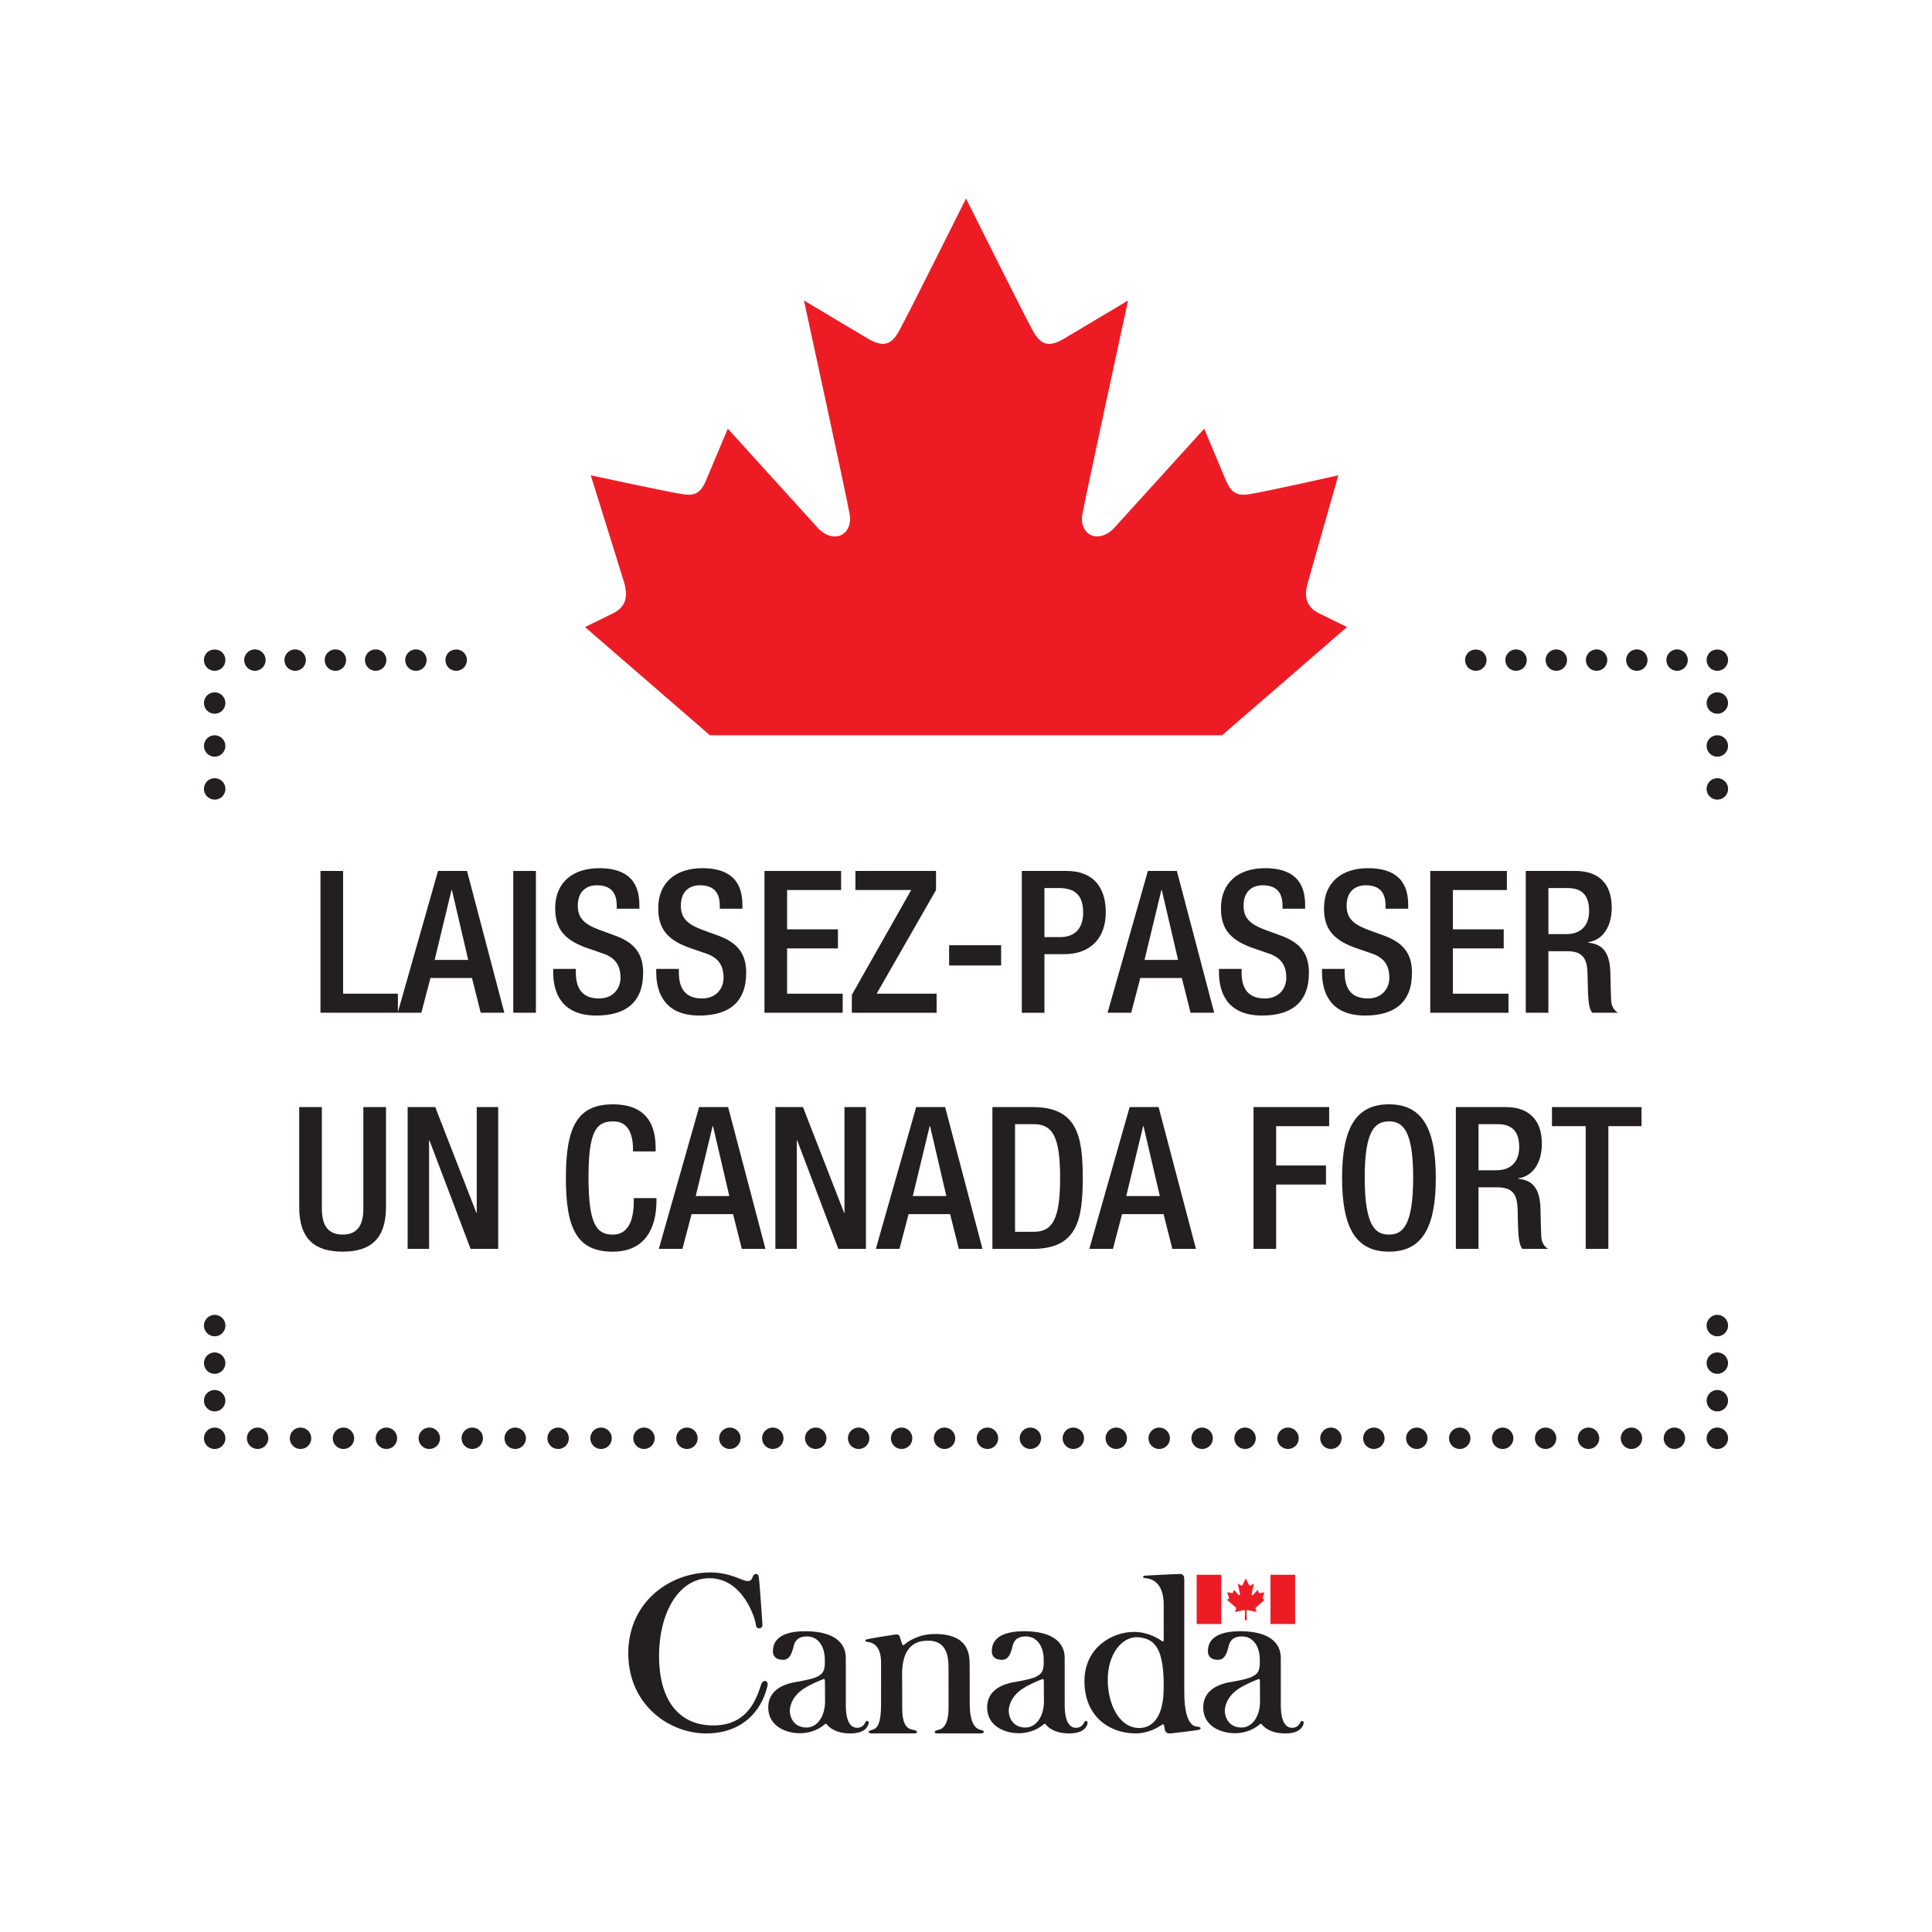 <?xml version="1.0" encoding="UTF-8"?><svg id="b" xmlns="http://www.w3.org/2000/svg" width="150" height="150" viewBox="0 0 150 150"><defs><style>.d{fill:#231f20;}.e{fill:#fff;}.f{fill:#ed1c24;}</style></defs><g id="c"><rect class="e" width="150" height="150"/><path class="d" d="M91.946,122.592c0-.109-.014-.396-.346-.391-.332.005-2.538.118-2.693.132-.155.014-.273.168-.005.191.269.023,1.447.118,1.447,2.061,0,.13.009,7.511-.004,6.373.029,2.363-.883,3.206-1.897,3.203-1.596-.005-2.443-1.915-2.443-3.744,0-2.029,1.13-3.373,2.338-3.303,1.646.096,1.996,1.444,2.002,3.839l.007-3.975c.007.484.007.555-.211.387-.179-.138-1.024-.661-2.083-.664-1.733-.004-3.862,1.231-3.862,3.826,0,2.748,1.947,4.053,3.967,4.053.983,0,1.681-.44,1.929-.591.28-.171.256-.158.307.096.04.196.016.546.512.496.564-.057,1.86-.218,2.133-.273.261-.052.199-.223-.037-.25-.161-.019-1.06.087-1.06-2.697v-8.766Z"/><path class="d" d="M57.687,122.667c.137.048.559.211.693-.105.133-.316.047-.1.092-.205.067-.156.38-.287.44.078.061.365.275,3.522.285,3.691.022.372-.48.409-.508.042-.036-.487-1.011-3.69-3.672-3.636-2.372.049-3.934,2.792-3.842,6.34.086,3.316,1.685,5.144,4.307,5.09,2.526-.052,3.229-1.973,3.601-3.148.154-.487.607-.351.501.093-.467,1.961-1.949,3.621-4.63,3.675-2.931.06-6.093-2.155-6.173-6.069-.082-4.03,3.102-6.364,6.245-6.428,1.331-.027,2.193.418,2.659.582Z"/><rect class="f" x="92.909" y="122.264" width="1.912" height="3.824"/><path class="f" d="M96.807,125.794s-.026-.644-.026-.709.054-.086.118-.072c.064.014.666.136.666.136,0,0-.046-.13-.078-.227-.032-.096.01-.114.032-.134l.673-.583-.106-.052c-.064-.03-.054-.084-.044-.12l.117-.412s-.28.063-.346.073c-.052.008-.07-.016-.087-.052l-.084-.201-.351.387c-.066.06-.13.014-.118-.056.011-.064.176-.825.176-.825,0,0-.182.108-.243.145-.06.036-.092.03-.124-.028-.032-.058-.258-.51-.258-.51h.001s-.225.452-.258.51c-.032.058-.064.064-.124.028-.06-.036-.243-.145-.243-.145,0,0,.166.761.176.825.012.07-.052.117-.118.056l-.351-.387-.084.201c-.016.036-.034.06-.086.052-.065-.01-.357-.073-.357-.073l.128.412c.01.036.02.09-.044.12l-.107.052.673.583c.022.02.064.038.032.134-.032.096-.079.227-.079.227,0,0,.602-.122.667-.136.064-.014.118.008.118.072s-.026.709-.026.709h.165Z"/><rect class="f" x="98.641" y="122.264" width="1.912" height="3.824"/><path class="d" d="M64.04,128.906c.019.8-.124,1.04-.616,1.283-.45.222-1.71.409-1.87.445-.509.116-1.939.479-1.908,1.978.031,1.48,1.495,1.98,2.517,1.955.991-.024,1.571-.45,1.83-.659.153-.124.14-.093.268.049.142.158.634.631,1.772.626,1.156-.005,1.329-.552,1.395-.721.09-.226-.152-.349-.239-.145-.145.34-.437.431-.637.429-.223-.002-.878-.055-.883-1.746,0,0-.001-3.484-.001-3.687,0-1.136-.867-2.065-3.161-2.065-2.469,0-2.481,1.216-2.497,1.518-.018.342.161.702.781.704.559.002.691-.606.771-.839.083-.243.1-.993,1.097-.977.852,0,1.38.75,1.38,1.819l.018,3.225c0,1.128-.582,2.028-1.44,2.028-1.032-.003-1.286-.861-1.296-1.266-.01-.405.212-1.252,1.23-1.841,0,0,.472-.305,1.377-.651.082-.018.119-.004.119.188l-.007-1.651Z"/><path class="d" d="M81.035,128.906c.019.8-.124,1.04-.616,1.283-.449.222-1.71.409-1.87.445-.509.116-1.939.479-1.908,1.978.031,1.48,1.495,1.98,2.517,1.955.991-.024,1.571-.45,1.83-.659.153-.124.14-.093.268.049.141.158.634.631,1.772.626,1.156-.005,1.328-.552,1.395-.721.09-.226-.152-.349-.239-.145-.145.34-.437.431-.637.429-.222-.002-.878-.055-.883-1.746,0,0-.001-3.484-.002-3.687,0-1.136-.867-2.065-3.161-2.065-2.469,0-2.481,1.216-2.497,1.518-.018.342.161.702.781.704.56.002.692-.606.771-.839.083-.243.099-.993,1.097-.977.853,0,1.38.75,1.38,1.819l.019,3.225c0,1.128-.582,2.028-1.44,2.028-1.032-.003-1.286-.861-1.296-1.266-.009-.405.212-1.252,1.23-1.841,0,0,.473-.305,1.377-.651.082-.018.12-.004.12.188l-.007-1.651Z"/><path class="d" d="M97.812,128.906c.019.8-.124,1.04-.616,1.283-.449.222-1.71.409-1.87.445-.508.116-1.939.479-1.908,1.978.031,1.48,1.495,1.98,2.517,1.955.991-.024,1.571-.45,1.83-.659.153-.124.14-.093.268.049.142.158.634.631,1.772.626,1.156-.005,1.329-.552,1.396-.721.089-.226-.152-.349-.239-.145-.145.34-.437.431-.637.429-.223-.002-.878-.055-.883-1.746,0,0-.001-3.484-.001-3.687,0-1.136-.867-2.065-3.161-2.065-2.469,0-2.481,1.216-2.498,1.518-.018.342.161.702.781.704.56.002.692-.606.771-.839.083-.243.1-.993,1.097-.977.852,0,1.38.75,1.38,1.819l.018,3.225c0,1.128-.582,2.028-1.44,2.028-1.032-.003-1.286-.861-1.296-1.266-.009-.405.212-1.252,1.23-1.841,0,0,.473-.305,1.378-.651.082-.018.119-.004.119.188l-.007-1.651Z"/><path class="d" d="M73.646,132.546c.001,1.267-.368,1.678-.8,1.763-.4.079-.315.272-.128.271.083-.001,3.394.004,3.399.003.278-0.0.469-.178-.024-.291-.301-.069-.803-.411-.803-2.004l-.007-2.946c-.005-.704.073-2.479-2.695-2.479-1.414,0-2.242.717-2.324.781-.127.099-.182.146-.238-.042-.043-.143-.119-.382-.161-.506-.043-.124-.094-.229-.363-.191s-1.882.292-2.15.359-.197.18-.003.212c.194.032,1.062.103,1.057,1.608-.005,1.505-.002,3.149-.002,3.149.009,1.816-.377,1.984-.712,2.076-.437.121-.233.272-.024.273.005.001,3.261-.002,3.344-.003.224-.004.322-.205-.127-.28-.434-.073-.846-.327-.837-1.754.001-.141 0-1.722-.004-2.011-.011-.756-.189-3.13,1.952-3.15,1.494-.048,1.638,1.2,1.646,2.029l.003,3.132Z"/><path class="d" d="M35.417,52.083c-.217,0-.433-.087-.592-.242-.154-.158-.241-.371-.241-.592,0-.054.004-.108.017-.163.012-.054.025-.104.046-.154.021-.05.05-.1.079-.146s.062-.087.1-.125c.312-.312.875-.312,1.179,0,.042.037.075.079.104.125.029.046.058.096.079.146.021.05.038.1.046.154.012.054.017.109.017.163,0,.221-.087.433-.246.592-.154.154-.367.242-.587.242Z"/><path class="d" d="M31.458,51.25c0-.459.375-.833.833-.833h0c.462,0,.833.375.833.833h0c0,.462-.371.833-.833.833h0c-.458,0-.833-.371-.833-.833ZM28.333,51.25c0-.459.375-.833.833-.833h0c.458,0,.833.375.833.833h0c0,.462-.375.833-.833.833h0c-.458,0-.833-.371-.833-.833ZM25.208,51.25c0-.459.375-.833.833-.833h0c.458,0,.833.375.833.833h0c0,.462-.375.833-.833.833h0c-.458,0-.833-.371-.833-.833ZM22.083,51.25c0-.459.375-.833.833-.833h0c.462,0,.833.375.833.833h0c0,.462-.371.833-.833.833h0c-.458,0-.833-.371-.833-.833ZM18.958,51.25c0-.459.375-.833.833-.833h0c.458,0,.833.375.833.833h0c0,.462-.375.833-.833.833h0c-.458,0-.833-.371-.833-.833Z"/><path class="d" d="M16.667,52.083c-.217,0-.433-.087-.588-.242-.158-.158-.246-.371-.246-.592,0-.054.004-.108.017-.163.008-.054.025-.104.046-.154.021-.05.05-.1.079-.146s.062-.087.104-.125c.308-.312.867-.312,1.179,0,.037.037.071.079.1.125.033.046.058.096.079.146.021.05.038.1.046.154.012.054.017.109.017.163,0,.221-.087.433-.242.592-.158.154-.375.242-.592.242Z"/><path class="d" d="M15.833,57.917c0-.459.375-.833.833-.833h0c.458,0,.833.375.833.833h0c0,.458-.375.833-.833.833h0c-.458,0-.833-.375-.833-.833ZM15.833,54.583c0-.459.375-.833.833-.833h0c.458,0,.833.375.833.833h0c0,.462-.375.833-.833.833h0c-.458,0-.833-.371-.833-.833Z"/><path class="d" d="M16.667,62.083c-.221,0-.433-.087-.588-.246-.042-.038-.075-.079-.104-.125-.029-.046-.058-.092-.079-.142-.021-.054-.033-.104-.046-.158-.013-.054-.017-.108-.017-.162s.004-.108.017-.163c.012-.054.025-.104.046-.154.021-.05.05-.1.079-.146s.062-.087.104-.125c.037-.037.079-.075.125-.104.046-.029.092-.058.146-.079.05-.021.1-.033.154-.046.108-.021.217-.021.325,0,.054.012.108.025.159.046.05.021.096.05.142.079s.087.067.129.104c.037.037.071.079.1.125.033.046.058.096.079.146.021.05.038.1.046.154.012.054.017.109.017.163s-.004.108-.017.162c-.008.054-.025.104-.046.158-.021.05-.046.096-.079.142-.029.046-.062.087-.1.125-.042.042-.083.075-.129.104-.046.033-.092.058-.142.079-.05.021-.104.037-.159.046-.054.013-.108.017-.162.017Z"/><path class="d" d="M133.333,62.083c-.221,0-.433-.087-.588-.246-.042-.038-.075-.079-.104-.125-.029-.046-.058-.092-.079-.142-.021-.054-.033-.104-.046-.158-.013-.054-.017-.108-.017-.162s.004-.108.017-.163c.012-.054.025-.104.046-.154.021-.05.05-.1.079-.146s.062-.087.104-.125c.037-.037.079-.075.125-.104.046-.029.092-.058.142-.079.054-.021.104-.033.158-.046.108-.021.217-.021.325,0,.054.012.108.025.159.046.05.021.096.05.142.079s.087.067.129.104c.037.037.071.079.1.125.033.046.058.096.079.146.021.05.038.1.046.154.012.054.017.109.017.163s-.004.108-.017.162c-.008.054-.025.104-.046.158-.021.05-.046.096-.079.142-.029.046-.062.087-.1.125-.154.158-.371.246-.592.246Z"/><path class="d" d="M132.5,57.917c0-.459.375-.833.833-.833h0c.458,0,.833.375.833.833h0c0,.458-.375.833-.833.833h0c-.458,0-.833-.375-.833-.833ZM132.5,54.583c0-.459.375-.833.833-.833h0c.458,0,.833.375.833.833h0c0,.462-.375.833-.833.833h0c-.458,0-.833-.371-.833-.833Z"/><path class="d" d="M133.333,52.083c-.217,0-.433-.087-.588-.242-.158-.158-.246-.371-.246-.592,0-.054.004-.108.017-.163.012-.054.025-.104.046-.154.021-.05.05-.1.079-.146s.062-.087.104-.125c.304-.312.867-.312,1.179,0,.037.037.071.079.1.125.033.046.058.096.079.146.021.05.038.1.046.154.012.054.017.109.017.163s-.004.108-.017.162c-.008.054-.025.108-.046.158-.021.05-.046.096-.079.142-.029.046-.062.087-.1.129-.158.154-.375.242-.592.242Z"/><path class="d" d="M129.375,51.25c0-.459.375-.833.833-.833h0c.458,0,.833.375.833.833h0c0,.462-.375.833-.833.833h0c-.458,0-.833-.371-.833-.833ZM126.25,51.25c0-.459.375-.833.833-.833h0c.458,0,.833.375.833.833h0c0,.462-.375.833-.833.833h0c-.458,0-.833-.371-.833-.833ZM123.125,51.25c0-.459.375-.833.833-.833h0c.462,0,.833.375.833.833h0c0,.462-.371.833-.833.833h0c-.458,0-.833-.371-.833-.833ZM120,51.25c0-.459.375-.833.833-.833h0c.458,0,.833.375.833.833h0c0,.462-.375.833-.833.833h0c-.458,0-.833-.371-.833-.833ZM116.875,51.25c0-.459.375-.833.833-.833h0c.458,0,.833.375.833.833h0c0,.462-.375.833-.833.833h0c-.458,0-.833-.371-.833-.833Z"/><path class="d" d="M114.583,52.083c-.217,0-.433-.087-.588-.242-.042-.042-.075-.083-.104-.129-.029-.046-.058-.092-.079-.142-.021-.05-.037-.104-.046-.158-.013-.054-.017-.108-.017-.162s.004-.108.017-.163c.008-.054.025-.104.046-.154.021-.05.05-.1.079-.146s.062-.087.104-.125c.308-.312.871-.312,1.175,0,.042.037.075.079.104.125.033.046.058.096.079.146.021.05.038.1.046.154.012.054.017.109.017.163,0,.221-.087.433-.246.592-.154.154-.367.242-.587.242Z"/><path class="d" d="M16.667,103.75c-.054,0-.108-.004-.163-.017-.054-.009-.104-.025-.154-.046s-.1-.046-.146-.079c-.046-.029-.087-.063-.125-.104-.042-.038-.075-.079-.104-.125-.029-.046-.058-.092-.079-.142-.021-.05-.033-.104-.046-.158-.013-.054-.017-.108-.017-.162,0-.221.087-.433.246-.588.192-.196.479-.283.75-.229.054.012.108.025.159.046.05.021.096.05.142.079s.087.063.125.104c.042.037.075.079.104.125.029.046.058.096.079.146.021.05.038.1.046.154.012.054.017.109.017.163s-.004.108-.017.162c-.008.054-.025.108-.046.158-.021.05-.05.096-.079.142-.029.046-.062.087-.104.125-.037.042-.079.075-.125.104-.046.033-.092.058-.142.079-.05.021-.104.037-.159.046-.054.013-.108.017-.162.017Z"/><path class="d" d="M15.833,108.75c0-.459.375-.833.833-.833h0c.458,0,.833.375.833.833h0c0,.458-.375.833-.833.833h0c-.458,0-.833-.375-.833-.833ZM15.833,105.833c0-.459.375-.833.833-.833h0c.458,0,.833.375.833.833h0c0,.458-.375.833-.833.833h0c-.458,0-.833-.375-.833-.833Z"/><path class="d" d="M16.667,112.5c-.054,0-.108-.004-.163-.017-.054-.009-.104-.025-.154-.046s-.1-.046-.146-.079c-.046-.029-.087-.063-.125-.104-.042-.038-.075-.079-.104-.125-.029-.046-.058-.092-.079-.142-.021-.05-.037-.104-.046-.158-.013-.054-.017-.108-.017-.162,0-.221.087-.433.246-.588.037-.037.079-.075.125-.104.046-.029.096-.058.146-.079.05-.021.1-.033.154-.046.108-.021.217-.021.325,0,.054.012.108.025.159.046.05.021.096.05.142.079s.087.067.125.104c.159.154.246.371.246.588,0,.054-.004.108-.017.162-.008.054-.025.108-.046.158-.021.05-.046.096-.079.142-.029.046-.062.087-.104.125-.037.042-.079.075-.125.104-.046.033-.092.058-.142.079-.05.021-.104.037-.159.046-.054.013-.108.017-.162.017Z"/><path class="d" d="M129.167,111.667c0-.459.375-.833.833-.833h0c.458,0,.833.375.833.833h0c0,.462-.375.833-.833.833h0c-.458,0-.833-.371-.833-.833ZM125.833,111.667c0-.459.375-.833.833-.833h0c.458,0,.833.375.833.833h0c0,.462-.375.833-.833.833h0c-.458,0-.833-.371-.833-.833ZM122.5,111.667c0-.459.375-.833.833-.833h0c.462,0,.833.375.833.833h0c0,.462-.371.833-.833.833h0c-.458,0-.833-.371-.833-.833ZM119.167,111.667c0-.459.375-.833.833-.833h0c.458,0,.833.375.833.833h0c0,.462-.375.833-.833.833h0c-.458,0-.833-.371-.833-.833ZM115.833,111.667c0-.459.375-.833.833-.833h0c.462,0,.833.375.833.833h0c0,.462-.371.833-.833.833h0c-.458,0-.833-.371-.833-.833ZM112.5,111.667c0-.459.375-.833.833-.833h0c.458,0,.833.375.833.833h0c0,.462-.375.833-.833.833h0c-.458,0-.833-.371-.833-.833ZM109.167,111.667c0-.459.375-.833.833-.833h0c.458,0,.833.375.833.833h0c0,.462-.375.833-.833.833h0c-.458,0-.833-.371-.833-.833ZM105.833,111.667c0-.459.371-.833.833-.833h0c.458,0,.833.375.833.833h0c0,.462-.375.833-.833.833h0c-.463,0-.833-.371-.833-.833ZM102.5,111.667c0-.459.375-.833.833-.833h0c.458,0,.833.375.833.833h0c0,.462-.375.833-.833.833h0c-.458,0-.833-.371-.833-.833ZM99.167,111.667c0-.459.375-.833.833-.833h0c.462,0,.833.375.833.833h0c0,.462-.371.833-.833.833h0c-.458,0-.833-.371-.833-.833ZM95.833,111.667c0-.459.375-.833.833-.833h0c.458,0,.833.375.833.833h0c0,.462-.375.833-.833.833h0c-.458,0-.833-.371-.833-.833ZM92.5,111.667c0-.459.375-.833.833-.833h0c.462,0,.833.375.833.833h0c0,.462-.371.833-.833.833h0c-.458,0-.833-.371-.833-.833ZM89.167,111.667c0-.459.375-.833.833-.833h0c.458,0,.833.375.833.833h0c0,.462-.375.833-.833.833h0c-.458,0-.833-.371-.833-.833ZM85.833,111.667c0-.459.375-.833.833-.833h0c.458,0,.833.375.833.833h0c0,.462-.375.833-.833.833h0c-.458,0-.833-.371-.833-.833ZM82.5,111.667c0-.459.375-.833.833-.833h0c.462,0,.833.375.833.833h0c0,.462-.371.833-.833.833h0c-.458,0-.833-.371-.833-.833ZM79.167,111.667c0-.459.375-.833.833-.833h0c.458,0,.833.375.833.833h0c0,.462-.375.833-.833.833h0c-.458,0-.833-.371-.833-.833ZM75.833,111.667c0-.459.375-.833.833-.833h0c.462,0,.833.375.833.833h0c0,.462-.371.833-.833.833h0c-.458,0-.833-.371-.833-.833ZM72.5,111.667c0-.459.375-.833.833-.833h0c.458,0,.833.375.833.833h0c0,.462-.375.833-.833.833h0c-.458,0-.833-.371-.833-.833ZM69.167,111.667c0-.459.375-.833.833-.833h0c.462,0,.833.375.833.833h0c0,.462-.371.833-.833.833h0c-.458,0-.833-.371-.833-.833ZM65.833,111.667c0-.459.375-.833.833-.833h0c.458,0,.833.375.833.833h0c0,.462-.375.833-.833.833h0c-.458,0-.833-.371-.833-.833ZM62.5,111.667c0-.459.375-.833.833-.833h0c.458,0,.833.375.833.833h0c0,.462-.375.833-.833.833h0c-.458,0-.833-.371-.833-.833ZM59.167,111.667c0-.459.375-.833.833-.833h0c.462,0,.833.375.833.833h0c0,.462-.371.833-.833.833h0c-.458,0-.833-.371-.833-.833ZM55.833,111.667c0-.459.375-.833.833-.833h0c.458,0,.833.375.833.833h0c0,.462-.375.833-.833.833h0c-.458,0-.833-.371-.833-.833ZM52.5,111.667c0-.459.375-.833.833-.833h0c.462,0,.833.375.833.833h0c0,.462-.371.833-.833.833h0c-.458,0-.833-.371-.833-.833ZM49.167,111.667c0-.459.375-.833.833-.833h0c.458,0,.833.375.833.833h0c0,.462-.375.833-.833.833h0c-.458,0-.833-.371-.833-.833ZM45.833,111.667c0-.459.375-.833.833-.833h0c.458,0,.833.375.833.833h0c0,.462-.375.833-.833.833h0c-.458,0-.833-.371-.833-.833ZM42.5,111.667c0-.459.371-.833.833-.833h0c.462,0,.833.375.833.833h0c0,.462-.371.833-.833.833h0c-.463,0-.833-.371-.833-.833ZM39.167,111.667c0-.459.375-.833.833-.833h0c.458,0,.833.375.833.833h0c0,.462-.375.833-.833.833h0c-.458,0-.833-.371-.833-.833ZM35.833,111.667c0-.459.375-.833.833-.833h0c.462,0,.833.375.833.833h0c0,.462-.371.833-.833.833h0c-.458,0-.833-.371-.833-.833ZM32.5,111.667c0-.459.375-.833.833-.833h0c.458,0,.833.375.833.833h0c0,.462-.375.833-.833.833h0c-.458,0-.833-.371-.833-.833ZM29.167,111.667c0-.459.375-.833.833-.833h0c.462,0,.833.375.833.833h0c0,.462-.371.833-.833.833h0c-.458,0-.833-.371-.833-.833ZM25.833,111.667c0-.459.375-.833.833-.833h0c.458,0,.833.375.833.833h0c0,.462-.375.833-.833.833h0c-.458,0-.833-.371-.833-.833ZM22.5,111.667c0-.459.375-.833.833-.833h0c.458,0,.833.375.833.833h0c0,.462-.375.833-.833.833h0c-.458,0-.833-.371-.833-.833ZM19.167,111.667c0-.459.375-.833.833-.833h0c.462,0,.833.375.833.833h0c0,.462-.371.833-.833.833h0c-.458,0-.833-.371-.833-.833Z"/><path class="d" d="M133.333,112.5c-.054,0-.108-.004-.163-.017-.054-.009-.104-.025-.154-.046-.054-.021-.1-.046-.146-.079-.046-.029-.087-.063-.125-.104-.042-.038-.075-.079-.104-.125-.029-.046-.058-.092-.079-.142-.021-.05-.033-.104-.046-.158-.013-.054-.017-.108-.017-.162,0-.217.087-.433.246-.588.037-.037.079-.075.125-.104.046-.029.092-.058.146-.079.05-.021.1-.033.154-.046.108-.021.217-.021.325,0,.054.012.104.025.159.046.05.021.096.05.142.079s.087.067.129.104c.154.154.242.367.242.588,0,.054-.004.108-.017.162-.008.054-.025.108-.046.158-.021.05-.046.096-.079.142-.029.046-.062.087-.1.125-.042.042-.083.075-.129.104-.046.033-.092.058-.142.079-.054.021-.104.037-.159.046-.054.013-.108.017-.162.017Z"/><path class="d" d="M132.5,108.75c0-.459.375-.833.833-.833h0c.458,0,.833.375.833.833h0c0,.458-.375.833-.833.833h0c-.458,0-.833-.375-.833-.833ZM132.5,105.833c0-.459.375-.833.833-.833h0c.458,0,.833.375.833.833h0c0,.458-.375.833-.833.833h0c-.458,0-.833-.375-.833-.833Z"/><path class="d" d="M133.333,103.75c-.054,0-.108-.004-.163-.017-.054-.009-.104-.025-.154-.046s-.1-.046-.146-.079c-.046-.029-.087-.063-.125-.104-.042-.038-.075-.079-.104-.125-.029-.046-.058-.092-.079-.142-.021-.05-.033-.104-.046-.158-.013-.054-.017-.108-.017-.162,0-.221.087-.433.246-.588.192-.196.479-.283.75-.229.054.012.108.025.159.046.05.021.096.05.142.079s.087.063.125.104c.042.037.075.079.104.125.029.046.058.096.079.146.021.05.038.1.046.154.012.054.017.109.017.163s-.004.108-.017.162c-.008.054-.025.108-.046.158-.021.05-.05.096-.079.142-.029.046-.062.087-.104.125-.037.042-.079.075-.125.104-.046.033-.092.058-.142.079-.05.021-.104.037-.159.046-.054.013-.108.017-.162.017Z"/><path class="d" d="M24.881,67.621h1.758v9.528h4.255v1.48h-6.013v-11.008Z"/><path class="d" d="M34.008,67.621h2.251l2.898,11.008h-1.835l-.678-2.698h-3.222l-.709,2.698h-1.835l3.13-11.008ZM36.351,74.528l-1.264-5.427h-.031l-1.31,5.427h2.605Z"/><path class="d" d="M39.85,67.621h1.758v11.008h-1.758v-11.008Z"/><path class="d" d="M44.707,75.222v.278c0,1.342.586,2.02,1.804,2.02,1.11,0,1.665-.786,1.665-1.604,0-1.156-.586-1.665-1.573-1.958l-1.202-.416c-1.604-.617-2.297-1.449-2.297-3.022,0-2.004,1.357-3.114,3.423-3.114,2.821,0,3.114,1.758,3.114,2.899v.247h-1.758v-.231c0-1.002-.447-1.588-1.542-1.588-.755,0-1.48.416-1.48,1.588,0,.941.478,1.419,1.65,1.865l1.187.432c1.557.555,2.236,1.403,2.236,2.914,0,2.343-1.419,3.315-3.639,3.315-2.729,0-3.346-1.82-3.346-3.361v-.263h1.758Z"/><path class="d" d="M52.708,75.222v.278c0,1.342.586,2.02,1.804,2.02,1.11,0,1.665-.786,1.665-1.604,0-1.156-.586-1.665-1.573-1.958l-1.202-.416c-1.604-.617-2.297-1.449-2.297-3.022,0-2.004,1.357-3.114,3.423-3.114,2.821,0,3.114,1.758,3.114,2.899v.247h-1.758v-.231c0-1.002-.447-1.588-1.542-1.588-.755,0-1.48.416-1.48,1.588,0,.941.478,1.419,1.65,1.865l1.187.432c1.557.555,2.236,1.403,2.236,2.914,0,2.343-1.419,3.315-3.639,3.315-2.729,0-3.346-1.82-3.346-3.361v-.263h1.758Z"/><path class="d" d="M59.353,67.621h5.951v1.48h-4.194v3.053h3.947v1.48h-3.947v3.516h4.317v1.48h-6.074v-11.008Z"/><path class="d" d="M66.135,77.242l4.61-8.141h-4.332v-1.48h6.26v1.48l-4.61,8.049h4.656v1.48h-6.583v-1.387Z"/><path class="d" d="M73.689,73.387h4.039v1.573h-4.039v-1.573Z"/><path class="d" d="M79.332,67.621h3.484c2.112,0,3.037,1.326,3.037,3.207,0,1.974-1.156,3.254-3.222,3.254h-1.542v4.548h-1.757v-11.008ZM81.089,72.755h1.249c.941,0,1.758-.509,1.758-1.896,0-1.187-.478-1.912-1.881-1.912h-1.125v3.808Z"/><path class="d" d="M89.121,67.621h2.251l2.898,11.008h-1.835l-.678-2.698h-3.222l-.709,2.698h-1.835l3.13-11.008ZM91.465,74.528l-1.264-5.427h-.031l-1.31,5.427h2.605Z"/><path class="d" d="M96.398,75.222v.278c0,1.342.586,2.02,1.804,2.02,1.11,0,1.665-.786,1.665-1.604,0-1.156-.586-1.665-1.573-1.958l-1.202-.416c-1.604-.617-2.297-1.449-2.297-3.022,0-2.004,1.357-3.114,3.423-3.114,2.821,0,3.114,1.758,3.114,2.899v.247h-1.758v-.231c0-1.002-.447-1.588-1.542-1.588-.755,0-1.48.416-1.48,1.588,0,.941.478,1.419,1.65,1.865l1.187.432c1.557.555,2.236,1.403,2.236,2.914,0,2.343-1.419,3.315-3.639,3.315-2.729,0-3.346-1.82-3.346-3.361v-.263h1.758Z"/><path class="d" d="M104.399,75.222v.278c0,1.342.586,2.02,1.804,2.02,1.11,0,1.665-.786,1.665-1.604,0-1.156-.586-1.665-1.573-1.958l-1.202-.416c-1.604-.617-2.297-1.449-2.297-3.022,0-2.004,1.357-3.114,3.423-3.114,2.821,0,3.114,1.758,3.114,2.899v.247h-1.758v-.231c0-1.002-.447-1.588-1.542-1.588-.755,0-1.48.416-1.48,1.588,0,.941.478,1.419,1.65,1.865l1.187.432c1.557.555,2.236,1.403,2.236,2.914,0,2.343-1.419,3.315-3.639,3.315-2.729,0-3.346-1.82-3.346-3.361v-.263h1.758Z"/><path class="d" d="M111.044,67.621h5.951v1.48h-4.194v3.053h3.947v1.48h-3.947v3.516h4.317v1.48h-6.074v-11.008Z"/><path class="d" d="M118.459,67.621h3.885c1.542,0,2.791.771,2.791,2.837,0,1.419-.632,2.513-1.835,2.698v.031c1.095.108,1.665.709,1.727,2.251.015.709.031,1.572.062,2.236.03.54.293.802.524.956h-1.989c-.17-.201-.247-.54-.293-.971-.062-.663-.046-1.28-.077-2.082-.031-1.202-.401-1.726-1.604-1.726h-1.434v4.779h-1.757v-11.008ZM121.62,72.524c1.125,0,1.758-.678,1.758-1.788,0-1.171-.509-1.788-1.665-1.788h-1.495v3.577h1.403Z"/><path class="d" d="M24.989,85.954v7.894c0,1.387.555,2.004,1.619,2.004,1.048,0,1.603-.617,1.603-2.004v-7.894h1.758v7.755c0,2.544-1.264,3.469-3.361,3.469-2.112,0-3.377-.925-3.377-3.469v-7.755h1.757Z"/><path class="d" d="M31.649,85.954h2.143l3.192,8.202h.03v-8.202h1.665v11.008h-2.143l-3.191-8.418h-.031v8.418h-1.665v-11.008Z"/><path class="d" d="M50.966,93.016v.232c0,1.988-.802,3.932-3.392,3.932-2.776,0-3.639-1.789-3.639-5.72s.863-5.72,3.654-5.72c3.13,0,3.315,2.313,3.315,3.454v.2h-1.758v-.185c0-1.018-.308-2.189-1.572-2.143-1.295,0-1.881.802-1.881,4.348s.586,4.441,1.881,4.441c1.464,0,1.634-1.635,1.634-2.652v-.185h1.758Z"/><path class="d" d="M54.28,85.954h2.251l2.898,11.008h-1.835l-.678-2.698h-3.222l-.709,2.698h-1.835l3.13-11.008ZM56.623,92.861l-1.264-5.427h-.031l-1.31,5.427h2.605Z"/><path class="d" d="M60.2,85.954h2.143l3.192,8.202h.03v-8.202h1.665v11.008h-2.143l-3.191-8.418h-.031v8.418h-1.665v-11.008Z"/><path class="d" d="M71.13,85.954h2.251l2.898,11.008h-1.835l-.678-2.698h-3.222l-.709,2.698h-1.835l3.13-11.008ZM73.474,92.861l-1.264-5.427h-.031l-1.31,5.427h2.605Z"/><path class="d" d="M77.05,85.954h3.13c3.454,0,3.885,2.251,3.885,5.504s-.432,5.504-3.885,5.504h-3.13v-11.008ZM78.808,95.636h1.449c1.449,0,2.05-.956,2.05-4.178,0-3.099-.524-4.178-2.05-4.178h-1.449v8.356Z"/><path class="d" d="M87.704,85.954h2.251l2.898,11.008h-1.835l-.678-2.698h-3.222l-.709,2.698h-1.835l3.13-11.008ZM90.047,92.861l-1.264-5.427h-.031l-1.31,5.427h2.605Z"/><path class="d" d="M97.323,85.954h5.874v1.48h-4.117v3.053h3.87v1.48h-3.87v4.995h-1.757v-11.008Z"/><path class="d" d="M104.198,91.458c0-3.932,1.11-5.72,3.639-5.72s3.639,1.789,3.639,5.72-1.11,5.72-3.639,5.72-3.639-1.789-3.639-5.72ZM109.718,91.412c0-3.7-.833-4.348-1.881-4.348s-1.881.647-1.881,4.348c0,3.793.833,4.441,1.881,4.441s1.881-.647,1.881-4.441Z"/><path class="d" d="M113.033,85.954h3.885c1.542,0,2.791.771,2.791,2.837,0,1.419-.632,2.513-1.835,2.698v.031c1.095.108,1.665.709,1.727,2.251.015.709.031,1.572.062,2.236.03.54.293.802.524.956h-1.989c-.17-.201-.247-.54-.293-.971-.062-.663-.046-1.28-.077-2.082-.031-1.202-.401-1.726-1.604-1.726h-1.434v4.779h-1.757v-11.008ZM116.193,90.857c1.125,0,1.758-.678,1.758-1.788,0-1.171-.509-1.788-1.665-1.788h-1.495v3.577h1.403Z"/><path class="d" d="M123.115,87.434h-2.621v-1.48h6.954v1.48h-2.575v9.528h-1.757v-9.528Z"/><polygon class="f" points="74.995 15.417 75 15.426 75.005 15.417 74.995 15.417"/><path class="f" d="M101.546,45.207l2.358-8.303s-5.648,1.275-6.973,1.476c-1.051.164-1.417-.324-1.745-1.056l-1.691-4.04-7.083,7.805c-1.335,1.216-2.623.283-2.386-1.133.228-1.289,3.555-16.625,3.555-16.625,0,0-3.674,2.184-4.89,2.915-1.215.727-1.855.603-2.504-.567-.642-1.161-5.087-10.064-5.187-10.264-.1.2-4.545,9.102-5.187,10.264-.64,1.17-1.289,1.293-2.505.567-1.215-.731-4.89-2.915-4.89-2.915,0,0,3.336,15.336,3.555,16.625.238,1.416-1.051,2.349-2.386,1.133l-7.083-7.805-1.7,4.04c-.32.731-.677,1.22-1.736,1.056-1.316-.201-7.202-1.476-7.202-1.476l2.586,8.303c.201.726.403,1.818-.886,2.426l-2.148,1.051,9.697,8.399h39.767l9.697-8.399-2.139-1.051c-1.298-.608-1.096-1.7-.896-2.426Z"/></g></svg>